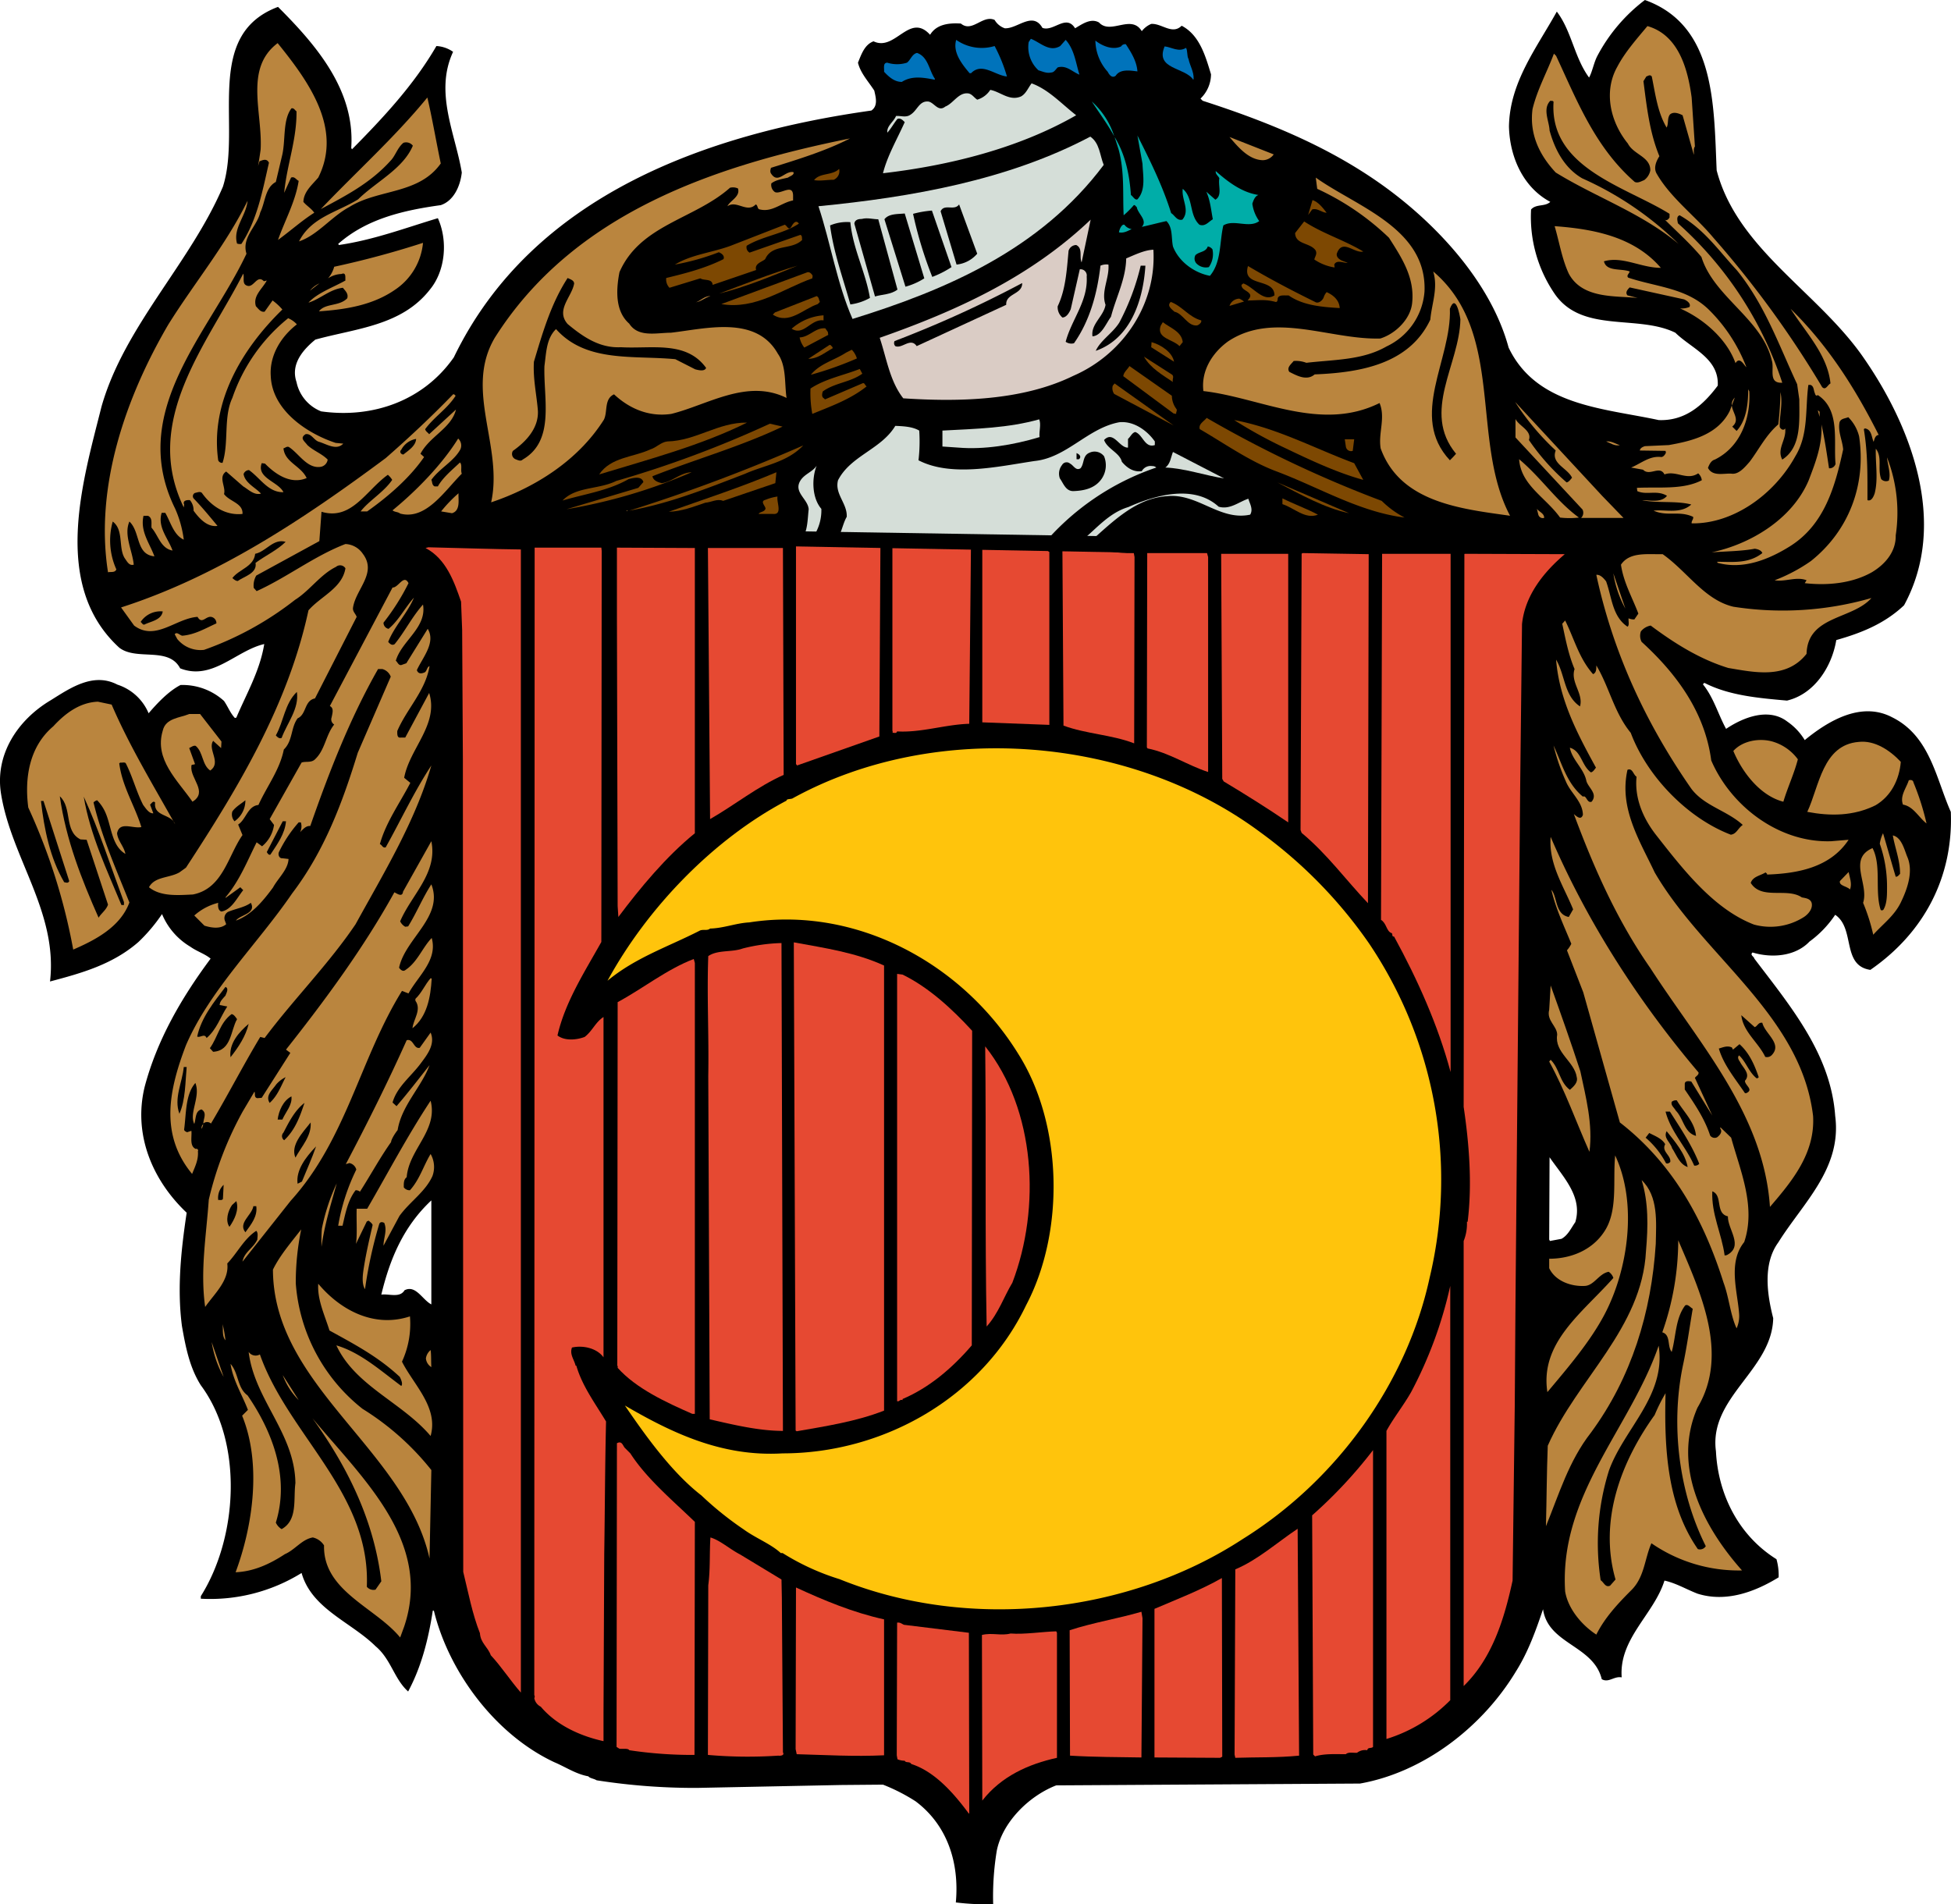 <svg xmlns="http://www.w3.org/2000/svg" viewBox="0 0 538.25 525.4"><defs><style>.cls-1{fill:#ba853e;}.cls-2{fill:#0073bb;}.cls-3{fill:#d5ded8;}.cls-4{fill:#00ada8;}.cls-5{fill:#7d4802;}.cls-6{fill:#daccc5;}.cls-7{fill:#e64932;}.cls-8{fill:#ffc40c;}</style></defs><title>WEBERCREST</title><g id="Layer_1" data-name="Layer 1"><path d="M485.7,63.3c5.6,21.4,27.2,33.1,39.9,50.8,13.6,19.2,24.2,46.4,11.8,69.2-5.5,5.2-12,7.7-18.7,9.6-1.2,7.3-6,14.9-13.6,16.7-7.9-.7-16-1.4-22.8-4.9l-.4.4c3,3.7,4.2,8.3,6.4,12.3,4.6-3.1,11.7-6,16.9-2a16.64,16.64,0,0,1,4.8,5.1c6.7-5.5,15.7-10.7,24.1-6.3,10.5,5.2,12.1,16.9,16.2,26.1.7,17.9-7.3,33.3-22.2,43.6-8-1.2-4.1-11.4-9.7-15.2a29.22,29.22,0,0,1-7.1,7.4c-3.9,4.1-10.4,4.6-15.7,3-.8.7.4,1.1.5,1.7,10.1,13.3,21.1,26.4,22.3,43.4,1.9,14.5-8.9,24-15.7,34.9-4.3,5.9-3.1,14.3-1.4,20.9-.3,14.3-17.8,21.8-15.8,36.7.6,12,6.3,23.3,16.7,29.8a16.34,16.34,0,0,1,.6,5c-6.5,4-14.5,7-22.4,4.5-3.1-1.2-5.9-2.9-9.1-3.6-2.9,9.3-12.6,16-11.8,26.7-2.1-.4-3.6,1.6-5.5.5-2.3-9.4-14.8-9.6-16.2-19.3-2,5.9-4.1,11.8-7.5,17.2-9.3,15.4-25.5,27.8-43,30.9l-83.8.5c-7.5,2.9-14.8,10.1-16.4,18a77.66,77.66,0,0,0-1,14.8,70.39,70.39,0,0,1-10.3-.5c1-10.9-2.3-21.3-11.1-27.9a50.94,50.94,0,0,0-9-4.6l-11.6.1-39.7.8a174.92,174.92,0,0,1-27.7-2.1c-.8-.5-1.8-.5-2.3-1.1-3.4-.6-6.3-2.6-9.4-3.9-16.4-7.7-29.1-25-33.2-41.8h-.3c-1.2,7.8-3.1,15.4-6.8,22.3-3.9-3.5-4.7-8.9-9-12.5-6.8-6.7-17.6-10.3-20.4-20.2a47.8,47.8,0,0,1-27.8,7.1v-.7c10.2-16.2,11.8-42.3,0-58.2-3.1-4.9-4.2-10.6-5.2-16.3-1.4-10.6-.2-21.3,1.3-31.3C54.2,342,48.8,329.4,52,316.2c3.4-12.9,10.1-24.5,18.2-35.4-1.5-1.3-3.8-2-5.6-3.3a18.88,18.88,0,0,1-7.8-9,46.59,46.59,0,0,1-6.5,7.7c-7.1,6.2-15.7,8.6-24.4,10.9,2.2-19.1-10.6-33.9-13.5-51.7-1.8-10.9,4.6-20.5,13.7-25.9,5.3-3.3,11.7-7.8,18.4-4.3a14,14,0,0,1,8.6,7.9c2.4-2.8,5.5-6.1,8.8-7.8a17,17,0,0,1,12,4.4c1.1,1.6,1.7,3.3,3,4.7l.4-.1c2.8-6.6,6.5-12.9,7.7-20.3-7.8,1.8-14.3,10.2-23.2,6.7-3.2-6.1-12-2-16.8-5.7-18.9-17.3-10-46.1-4.9-66.5,6.3-22.2,24.5-39.6,33.5-60.7C78.9,51.2,68,26,88.8,18.2c10.5,10.5,21.3,23,20.2,38.9l.2.4c8.7-8.8,17.1-17.8,23.3-28.5a8.81,8.81,0,0,1,4.6,1.6c-5.2,11.2.6,22.5,2.4,33.3-.4,3.7-2.2,7.8-5.8,9-10.1,1.4-20.4,3.7-28.3,10.7l.2.3c9.6-1.4,18.3-4.7,27.3-7.4,2.8,6.2,2.1,14.5-2.2,19.7-7.8,10-20.4,10.7-31.6,13.8-3.3,2.7-6.9,6.7-5.2,11.7a11.14,11.14,0,0,0,6.8,8.1c14.2,2,28.2-2.9,36.6-14.9,21.8-45.1,70.5-61.8,115.2-68.1,1.9-1.3,1.2-3.7.8-5.5-1.6-2.5-3.8-4.8-4.5-7.7.9-2.2,1.8-5,4.3-5.9,6,2.9,9.9-8.1,15.6-1.8,1.8-3,5.4-3.3,8.5-3.1,3.1,2.6,6-2.5,9.3-1a5.18,5.18,0,0,0,2.8,2.3c3.5.2,7.7-4.8,10.4-.1,3.1,1.1,6.5-3.9,9,.1,1.9-1.1,4.3-2.9,6.6-1.6,3.2,3.5,8.9-2.4,11.8,2.4a6.5,6.5,0,0,1,2.6-2c2.9-.2,5.8,3.1,8.4.5,5,2.6,6.6,8.5,8.1,13.4a9.39,9.39,0,0,1-2.9,6.7l.6.6c17.3,5.6,34.1,12.3,49.2,23s30.3,27,35.2,45.1c7.7,16.1,26.1,16.7,41.4,20,7.2.3,12.2-4,16.3-9.5.4-7.5-7.2-10.2-11.7-14.6-10.4-5.1-25.6.2-33.2-10.6a37.52,37.52,0,0,1-6.6-23.4c1.4-1.6,3.8-.7,5.3-2.1-7.5-4-11.2-12.4-11.4-20.8.2-12.2,7.6-21.6,13.2-31.7,4.1,5.4,4.8,12.6,8.9,18.2.9-1.6,1.3-4.1,2.3-6a46.7,46.7,0,0,1,13.1-15.4C485.4,23.3,484.9,45.2,485.7,63.3ZM439.6,335.6l-.1,22.7.2.4,3.2-.6c1.8-1,2.6-2.9,3.8-4.6C448.8,346.5,443.4,341.1,439.6,335.6ZM117.3,373.5c2.1-.3,5.1,1,6.4-1.2,3.1-1.6,4.9,2.6,7.4,3.9V347.5C123.3,354.8,119.6,363.9,117.3,373.5Z" transform="translate(-12.1 -16.3)"/><path class="cls-1" d="M478.8,43.2l.9,13.5c-.5.8-.2,1.4-.3,2.3l-3.1-10.9c-1-.5-2.5-1.1-3.5-.2-.8,1.1-.3,2.4-.9,3.6-2.5-4.2-3.1-9.2-4.1-14.1-.5-.6-.9-.2-1.5,0l-.8,1.3c.9,7,1.7,14.2,4.4,20.7-.9,1.4-1.7,3.3-.7,4.9,3.8,6.6,10.7,11.7,15.6,17.6a277,277,0,0,1,30,41.2c1,1,1.5-.6,2.3-1-.8-7.9-6.8-14-11-20.6,10.6,10.4,18,22.3,24.3,34.8-1.1.1-1.2,1.5-1.4,1.9-.6-1.3-.5-3.4-2.4-3.7l-.3.2c1.1,6.7,1,12.4,1,19.6,1.1.4,1.7-1,2-1.9,1-4,.2-7.9.3-12.3,1.9,2.4.4,5.5,1.5,8.4a1.83,1.83,0,0,0,2.1.4c.6-2-.3-4.1-.5-6.4a42,42,0,0,1,2.4,21.5c.1,4.5-2.9,8-6.6,10.2-5.5,3.1-12.3,3.7-18.5,3l.5-.8c-2.8-1.1-5.9.5-8.8,0a45.79,45.79,0,0,0,10-5.3c10.4-8.3,15.3-20.9,13.3-34.4a11.28,11.28,0,0,0-3-5.3c-.8.4-2,.3-2.4,1.4-.5,2.6.8,5,1,7.5-2.2,10.1-5.1,20.8-14.8,26.8-5.8,3.6-12.8,6.4-19.8,4.5l-.2-.3c4.3,0,8.7.6,12.5-2.4-.3-.8-1.3-1.1-2.1-1.2-3.7.7-7.9.7-11.9,1,10.5-2.2,22.2-9,26.8-19.9,1.9-5,3.8-9.8,3.5-15.4.9,4,1.5,8.1,2.1,12.1a1.71,1.71,0,0,0,1.8-1.2c-.6-6.2,1.4-14.9-4.9-19-.5.4-.7-.1-.8-.5-.4-.8-.2-1.9-1.2-2.3H511c-.9,6.7.1,13.6-3.6,19.7-5.9,10.7-17.3,18.7-28.6,18.5-.1-.7.6-1.2.4-1.8-3.9-1.8-7,0-10.9-1.7,3.2-.4,7.4,1,10.4-1.7-4.1-1.1-9.3-.3-13.6-1.2,2.2,0,5.3.8,6.9-1.2-2.8-1.7-5.6-.1-8.2-1.3l-.1-.9c6.1-.3,12.7.6,17.9-2.1a3,3,0,0,0-1-1.9c-3.1,2.1-6.1-.9-9.3.3-1.3-2.6-4.1.6-5.9-1.3l-3.3-.6c2.7-1.1,5.1-3.3,8.3-2.9.6,0,1.1-.7,1.3-1.2l-.1-.5-7.1-.1c.1-.7.8-1,1.4-1.2l6.6-.3c6.2-1.1,13.5-2.8,16.8-9.4l1.4-3.7c-2.7,2.8,2.3,5.5-.7,8l1.2,1.2c2.7-2.9,3.2-7.5,3.2-11.5l.3.6c.4,7.4-2.4,15.3-9.5,18.8-1.1.3-1.6,1.5-1.9,2.3,1.3,2.5,4.5,1.4,6.6,1.6,1.9.2,3.5-1.7,4.9-3.3,2.5-3.3,4.5-7.4,7.9-10.3a84.89,84.89,0,0,0,.6-8.9c.7,3.3-.3,6.4-.2,9.6.2.5,1,1.2,1.5.4.4,3.2-2.4,5.6-.8,8.6,5.3-3.4,4.7-10.5,4.7-16.6l-.6-4.2c-5-10.7-8.9-21.9-16.6-31.4-5.1-5.5-9-11.3-15.8-15.2-1,.3-.6,1.5-.5,2.2a101.11,101.11,0,0,1,28.8,44c-4,.2-2.1-3.8-2.9-6.2-2.7-11.4-16-17.5-19.4-28.5-3.3-3.9-6.5-6.7-10.1-10.3.5.4,1-.1,1.3-.6v-1c-12-7.5-33.2-12.6-32-30.9-.2-.4-.6-.2-.9-.3-2.2,2.3-.3,5.6-.2,8.2,1.4,5.1,4,10.3,9,13.2a90.33,90.33,0,0,1,26.6,18.1c-10.3-8.6-22.7-12.8-33.9-19.7-4.5-4.8-7.3-10.6-6.4-17.5,1.3-5.4,4-10.2,5.9-15.3l.6.6c5.7,12.2,10.7,25.2,21.7,34.8.9.4,1.8-.2,2.6-.5a4.37,4.37,0,0,0,1.7-2.7c0-3.8-4.6-4.3-6.2-7.4-4.8-5.9-6.8-14.3-2.9-21.2,2.1-4,5.3-7.6,8.3-11.2C475.4,26,477.8,35.8,478.8,43.2Z" transform="translate(-12.1 -16.3)"/><path class="cls-2" d="M304.6,29l1.5-1.7c2.4,2.6,2.8,6.4,3.8,9.6-2-.8-3.6-2.7-6-2-.6.6-1,1.4-1.8,1.4-1.3.3-2.4-.3-3.5-.6a8.68,8.68,0,0,1-2.7-7.8l.6-.9C299.1,28,301.6,30.8,304.6,29Z" transform="translate(-12.1 -16.3)"/><path class="cls-2" d="M286.5,29a43.48,43.48,0,0,1,3.4,8.4c-3.3-.3-6.9-4-9.9-.9h-.4c-2.2-2.6-4.7-5.8-3.7-9.2A12.3,12.3,0,0,0,286.5,29Z" transform="translate(-12.1 -16.3)"/><path class="cls-2" d="M321.4,29.1a1.29,1.29,0,0,1,1.3-.6c1.5,2.3,3,4.7,3.2,7.5-1.8-.2-4.7-.8-6,1.2-1,.8-1.8-.3-2.2-1.1a13.11,13.11,0,0,1-3.4-8.6C316.2,29,319.1,30.2,321.4,29.1Z" transform="translate(-12.1 -16.3)"/><path class="cls-1" d="M88.7,28.2c8.5,10.5,18,23.6,11.2,37.1-1.8,2.1-4,3.9-4.1,6.7.9,1.1,2.2,1.8,3,3-3.2,2-6.7,5.1-10,7.5,1.8-5.2,4.8-10.5,5.7-16.3-.7-.3-1.1-1.3-2.1-.9l-1.9,4.2c.7-7.6,3.5-14.6,3.4-22.5-.4-.2-.7-1-1.4-.8-2.4,3.2-1.6,8.5-2.5,12.7l-1.8,7.6c-3,1.6-2.9,5.6-4.3,8.4-.9,3.9-5.2,6.9-3.8,11.4-10.3,21.9-32.9,43.5-19.7,70.3a30.41,30.41,0,0,1,2.4,8.6c-2.8-1.3-3.6-4.8-5.1-7.4h-1c-1.2,4,1.8,7,3,10.4-3.3-.6-3.9-4.2-5.8-6.3-.1-1.2.3-2.5-.8-3.2-.4-.2-.9,0-1.4-.1-1,4.3,1.7,7.6,3,11.2-5.2-.5-3.8-6.7-6.9-9.6-1.6,3.7.8,7.9,1.2,11.9-1.3.4-1.9-1-2.5-1.8-1.8-2.9-.2-7.8-3.3-10.1a19.38,19.38,0,0,0,1,13.2c-.4,1-1.6.6-2.3.8-3.7-23.5,4.8-48.1,16.6-68.3,7.1-11.4,16-22.1,21.9-34.2-.4,4.2-4.1,7.6-2.9,11.8a2.46,2.46,0,0,0,1.2.1c4.4-6.7,5.8-14.6,7.6-22.4-.6-1.3-1.8-.7-2.6-.4l-.4,1.3c.2-1.2.5-3,.7-4.5C84.6,47.4,79.4,35.2,88.7,28.2Z" transform="translate(-12.1 -16.3)"/><path class="cls-2" d="M339.3,29.5c.5.8.2,2.2.7,3.1.4,1.9,1.5,3.5,1.4,5.5l-.1.2c-2.3-3.5-10.6-2.8-7.9-9.2C335.3,29.3,337.3,30.8,339.3,29.5Z" transform="translate(-12.1 -16.3)"/><path class="cls-2" d="M270,38v.3c-3.1-.6-6.3-1.2-9.1.6-2,0-3.5-1.3-4.9-2.8.1-.9-.4-2.5.9-2.5a9,9,0,0,0,5.4,0c1-.7,1.4-2.4,2.8-2.7C268.2,32,268.4,35.7,270,38Z" transform="translate(-12.1 -16.3)"/><path class="cls-3" d="M309,48.1c-16,9.2-35.2,13.9-53.3,16,1.2-4.8,3.9-9.4,6-14.1-.5-.5-1.1-1.2-2-.9-1,1.2-1.7,2.6-2.8,3.8-.2-1.9,1.7-2.9,2.4-4.6,1.3-.1,2.7.5,3.9-.3,1.9-1.1,2.4-3.7,4.7-3.7,1.8-.1,2.9,3.1,5,1.4,2.3-.9,3.7-4.1,6.5-3.6,1,.3,1.4,1.1,2.3,1.7a6.45,6.45,0,0,0,3.6-2.7c2.8.5,5.3,3.2,8.5,1.8,1.4-.8,1.9-2.3,2.9-3.6C301.4,41,304.9,44.9,309,48.1Z" transform="translate(-12.1 -16.3)"/><path class="cls-1" d="M133.7,61.4c-6.1,8.6-17.2,7-25.2,12-4.9,2.6-8.8,7.8-13.9,9.5,3.4-6.7,10.5-8,16.3-11.6,5-4.9,12.4-8.4,15.1-14.8a2.33,2.33,0,0,0-2.6-.8c-1.7,1.4-2.2,3.6-3.6,5-5.6,6.2-12.5,9.7-19.2,13.3C110.4,63.7,121,54.2,130,43.2,131.4,49.2,132.4,55.2,133.7,61.4Z" transform="translate(-12.1 -16.3)"/><path class="cls-4" d="M319.5,53.9c-1.8-3.3-4.1-6.4-6.2-9.6A21.57,21.57,0,0,1,319.5,53.9Z" transform="translate(-12.1 -16.3)"/><path class="cls-4" d="M335.2,75.1c1,.6,1.6,2.2,3.1,1.8,2.2-2.6-.3-5.5.1-8.5,3,2.5,1.7,7.2,4.6,9.9,1.6.6,2.5-.8,3.7-1.5-.5-2.6-.7-5.2-1.8-7.6l2.5,2.2c2-1.2.7-3.9,1.1-5.9-.3-.7-1.1-1.1-1-2,3.4,3,7.2,5.9,11.8,6.6-1,.3-1.4,1.5-1.7,2.4a10.57,10.57,0,0,0,1.9,4.8c-2.8,2.1-7-.6-9.9,1.2-1.1,4.7-.5,10.1-3.7,13.9-4.3-.8-8.6-3.9-10.2-8.1-.5-2.4,0-5.2-1.8-7-2.3.5-4.5,1.1-6.8,1.6,1.7-1.8-1.1-3.6-1.4-5.5-.3-.1-.4-.6-.8-.5a24.74,24.74,0,0,1-2.8,2.8c-.3-5.8.3-11.9-1.4-18.2l-1.1-3.4c2.9,4.7,4.1,10.2,4.5,16,.6.4,1.1,1.5,1.8,1.2,2.4-2.6,1.5-6.7,1.4-9.8l-1.4-7.8C329.4,60.6,332.9,67.7,335.2,75.1Z" transform="translate(-12.1 -16.3)"/><path class="cls-3" d="M316.6,61.8c-17.5,23.4-43.5,34.5-69.3,42.5-4.3-9.8-6-20.8-9.4-31.1,25.7-2.5,52.3-7.2,75-19.2C315.5,55.8,315.5,59.1,316.6,61.8Z" transform="translate(-12.1 -16.3)"/><path class="cls-1" d="M363.5,58.9a3.78,3.78,0,0,1-3,1.6c-3.9-.1-6.8-3.6-9.2-6.4Z" transform="translate(-12.1 -16.3)"/><path class="cls-1" d="M246.6,54.5c-6.6,3.4-14.4,5.8-21.8,8.1-.2.7-.3,1.2.1,1.7,1.9,2.8,3.8-1,6.1-.5.3.8-1,1.1-1.5,1.5-1.6.4-3.3.6-4.6,1.6a2.39,2.39,0,0,0,1,2.4c1.6.7,4.9-2.4,5,.9v1.4c-3.2.6-5.7,3.3-9.1,2.5-.9-.1-.5-1.1-1.2-1.4-2.4,2.5-5.3-1.3-7.8.5.6-1.5,3.6-2.6,2.9-4.9a3.3,3.3,0,0,0-2.2-.2c-9.8,8.7-24.8,10.2-30.5,23.3-.9,4.7-1.3,10.7,2.7,14.2,2.5,3.9,7.6,2.5,11.5,2.5,9.6-1.1,23.5-4.9,29.5,5.8,2.4,3.4,1.8,8.2,2.4,12.2-10.9-5.4-21.7,1.9-31.8,4.4-6.1.9-11.5-1.4-15.8-5.4-2.8,1.3-1.7,4.8-2.8,7-7.2,11.4-19.2,18.8-31.1,22.8,3.4-15.5-7.5-31,1-45.4C170.4,75,209.4,62,246.6,54.5Z" transform="translate(-12.1 -16.3)"/><path class="cls-5" d="M243.6,62.9a2.58,2.58,0,0,1-1.5,3c-1.9,0-3.7.4-5.4.1C238.3,63.9,241.7,64.8,243.6,62.9Z" transform="translate(-12.1 -16.3)"/><path class="cls-1" d="M405.1,96.7a18.27,18.27,0,0,1-10.5,15.2c-6.6,3.8-14.4,3.6-22.1,4.5a8.05,8.05,0,0,0-3.5-.5c-.7.9-2,1.8-1.2,3,2,1,4.8,2.6,7,.7,12.5-.5,26.1-2.8,31.9-15.1.4-4.5,2.2-8.7.8-13.3,19.9,16.9,10.2,46.6,21.2,67.4-13.4-1.9-30.3-3.6-35.7-18.6-.7-4.2,1.4-8.4-.3-12.5-16.3,8.1-32.9-1.5-48.6-3.3-.7-5.6,2.5-10.6,6.8-13.7,12.6-8.4,28.1-.4,42-.8,4.2-1.3,8.4-5.4,8.8-9.9.7-7-2.9-12.4-6.4-17.9a71.78,71.78,0,0,0-19.8-13.5l-.4-3.1C386.3,73.3,405.8,79.3,405.1,96.7Z" transform="translate(-12.1 -16.3)"/><path class="cls-5" d="M378.1,75c-1.3,0-2.6-1.4-4-.9L373,75.6l1.2-4.1C375.8,72,377.1,73.7,378.1,75Z" transform="translate(-12.1 -16.3)"/><path d="M281.7,86.3a8.67,8.67,0,0,1-5.7,3l-4.4-14.7c1-2.2,3.8,0,5.1-1.9Z" transform="translate(-12.1 -16.3)"/><path d="M274.6,90a26.46,26.46,0,0,1-5.3,2.7A109.8,109.8,0,0,1,264,75.3a28.26,28.26,0,0,1,5.2-.9Z" transform="translate(-12.1 -16.3)"/><path d="M267.1,93.1a18.73,18.73,0,0,1-5.2,2.3l-5.8-18.6c1.2-1.6,3.7-1.4,5.6-1.6Z" transform="translate(-12.1 -16.3)"/><path d="M259.7,96.2c-1.8,1.4-4.2,1.3-6.2,1.9L247.8,78c.1-1.1,1.2-1.3,2.1-1.3,1.5-.4,3.1.1,4.5.1Z" transform="translate(-12.1 -16.3)"/><path class="cls-6" d="M310.5,88.7c-.7-1.6.4-3.9-1.5-4.8a2.25,2.25,0,0,0-2.1,1.6c-.5,5.4-.8,10.7-3,15.3a3.7,3.7,0,0,0,1.3,3.1c1.1,0,1.9-1.3,2.3-2.3l2.5-11a1.72,1.72,0,0,1,1.9,2c.4,6.8-4.2,11.9-5.8,18a2.7,2.7,0,0,0,2.3.4c4.3-6.1,6.4-13.6,7.3-21.4a4.09,4.09,0,0,1,2.2-.3c.3,3.8-2.1,7.4-.8,11.1-.5,3.2-4.1,5.3-3.6,8.7,2.5-.2,3.7-3.5,5.1-5.4,1.4-5.4,4.1-10.4,4.2-16.1,2.4-1,5-2.3,7.5-2.4.9,15-8.3,28.8-22.1,34.8-14.1,6.9-31.7,7.2-46.9,6.2-3.7-4.7-4.6-11-6.5-16.7,20.8-7.3,41.3-16.5,58.2-32.6Z" transform="translate(-12.1 -16.3)"/><path class="cls-5" d="M388.2,85.7c-2.5.6-5.8-3.7-7.3.6-.2,1.1,1,1.8,1.9,2.1l1.1.4c-.9.2-3-1-3.7.5l.1.8a13.72,13.72,0,0,1-5.6-2.2c.2-.9.9-1.6.3-2.6-1.6-2.1-5.5-1.5-5.6-4.7l2.5-3.2C377.1,80.8,382.9,82.5,388.2,85.7Z" transform="translate(-12.1 -16.3)"/><path class="cls-5" d="M232.5,78c-4.4,2.9-9.9,3.4-14.4,6.1a1.67,1.67,0,0,0,.8,1.9l14-4.9c.6.2.4,1,.5,1.4-2.9,2.9-8.3,1-10.2,5.3-.9.8-3,1.2-2.5,3l-12,4.1c-.1-1.8-2.3-1.1-3.4-1.8l-8.5,2.6a3.32,3.32,0,0,1-.9-2.7c5.4-1.3,10.8-2.7,15.8-5.2.4-.9-.5-1.6-1.3-1.9a66.17,66.17,0,0,1-12.1,3.4c4.6-2.8,10.3-3.3,15.4-5.2l14.9-5.8c.7.3,1,1.7,1.8.6C230.7,78.3,231.6,76.7,232.5,78Z" transform="translate(-12.1 -16.3)"/><path d="M246.7,77.6c.7,7.4,4.2,13.7,5.4,20.9a15,15,0,0,1-5.4,1.8c-2-7.2-4.6-14.2-5.6-21.8A11.82,11.82,0,0,1,246.7,77.6Z" transform="translate(-12.1 -16.3)"/><path class="cls-4" d="M324.3,79.5c-1,.5-2.2,1.2-3.5.9.1-.7.7-2.3,1.5-2.1A3,3,0,0,0,324.3,79.5Z" transform="translate(-12.1 -16.3)"/><path class="cls-1" d="M470.3,90.2c-5.5,0-10.6-3.3-15.7-1.8.7,2.9,4.7,1.9,7.1,2.8-.1.6-1,1.1-.4,1.7,7.7,2.6,16.2,2.8,22.4,9a44.82,44.82,0,0,1,10.2,15.7c-.6-.4-1.8-3.1-3-1.1-2.4-6.7-8.9-12.3-15.3-15.1a5.89,5.89,0,0,0,2.6-.4c.5-1-.8-1.8-1.5-2.1l-15-3.3c-.6.6-1.3,1.4-.6,2.2l2.8.7c-6.5-.6-15.3.2-19-6.7-1.9-4.1-2.6-8.7-3.9-13.1C452,79.5,463,81.7,470.3,90.2Z" transform="translate(-12.1 -16.3)"/><path class="cls-1" d="M128.8,83.3a17.53,17.53,0,0,1-7.8,13c-6.1,4.2-13.5,5.4-20.9,5.9,1.7-2.3,5.6-1.3,7.8-3.6.4-1.3-.6-2.1-1.2-2.9-3.6.4-6.2,3.1-9.5,4.1,2.5-2.7,6.8-4.2,10.2-6.1-.1-.7.3-2.4-1.1-1.8a7.06,7.06,0,0,0-3.7,1.2,8.18,8.18,0,0,0,1.7-3.2A252.38,252.38,0,0,0,128.8,83.3Z" transform="translate(-12.1 -16.3)"/><path d="M346.6,85.1a6.23,6.23,0,0,1-1,4.9,3.62,3.62,0,0,1-3.5-1.1,2,2,0,0,1-.2-2.2c1-1,2.9-.8,3.4-2.4A2,2,0,0,1,346.6,85.1Z" transform="translate(-12.1 -16.3)"/><path class="cls-5" d="M232.1,89.6c-7.1,2.9-14.3,5.9-21.6,7.7C217.2,94.8,224.7,91.8,232.1,89.6Z" transform="translate(-12.1 -16.3)"/><path d="M328.1,89.6c-.6,9.4-4,20.1-13.7,23.5,1.3-2.9,4.7-4.9,6.5-7.8a65.93,65.93,0,0,0,5.9-15.7Z" transform="translate(-12.1 -16.3)"/><path class="cls-5" d="M374.9,99.6c.9.6,2.1-.4,2.4-1.3a3.93,3.93,0,0,1,.8-1.4c1.8.8,3.5,2.2,3.6,4.4-4.9-.3-10.1-.7-14.1-3.5-1.1.1-2.6-.3-3,.8,0,.5-.1,1.1-.6,1-3-.8-4.9-.4-7.7-.4.4-.5,1.1-1.2.5-1.9-.7-.9-2.2-1.1-2.2-2.4l.5-.4c2.9,1,5.5,5.3,8.6,3.3,0-5-9.1-2.1-7.3-8.1C362.5,93.3,368.6,96.5,374.9,99.6Z" transform="translate(-12.1 -16.3)"/><path class="cls-5" d="M236.3,92.4l-.1.7c-8.2,2.9-15.6,8.7-25.1,7.1l23.8-8.8C235.5,91.3,236.1,91.9,236.3,92.4Z" transform="translate(-12.1 -16.3)"/><path class="cls-1" d="M80.2,95.1c1.9.8,2.8-3.2,4.7-1.2l.8-.2c-1.2,2.3-3.9,4.2-3,7.1.7.7,1.3,1.7,2.4,1.5l2.2-3.1a16,16,0,0,1,2.7,2.5c-11.5,11.2-19.9,25.9-17.7,41.6a1.13,1.13,0,0,0,1.2.7c1.8-5.6.2-12.6,2.7-17.9a48.35,48.35,0,0,1,15.4-22,6.61,6.61,0,0,1,2.4,1.7c-4.4,3.4-7.6,8.6-7.2,14.3.4,9.4,10,15.8,17.9,18.4l2.1.2c-1.9,2-4.6.1-6.7-.5-1.4-.4-2.1-2.4-3.7-2.1-1.7,1.1-.3,1.9.5,3,1.7,1.6,3.9,2.3,5.6,4a2.34,2.34,0,0,1-1.9,2c-3.7.6-6-3.6-8.7-5.4-.6-.4-1.1.2-1.6.3.4,3.9,4.8,4.8,6.4,8.2-4.2,1.8-8.4-.8-11.5-4-.3,0-.6-.1-.9-.1-1.5,4.1,4.6,5.1,6,8-4.2.1-6.3-3.8-9.5-6.1a1.63,1.63,0,0,0-1.5,1.1c.4,2.5,3.4,3.8,4.8,5.4-1.9.5-3.4-1.1-4.9-2l-4.7-4.1c-2.3,1.5,0,4.3-.6,6.2,1.5,2.1,5.3,2.5,5.1,5.5-4.6.5-8.6-2.1-11.2-5.8-.5-.5-1.3-.1-1.9,0a1,1,0,0,0-.4,1.5c2.4,2.5,4.7,5.3,6.6,7.6-2.8.4-5-2-6.6-4.2a4.27,4.27,0,0,0-1-2.9c-.8-.1-2.1.1-1.6,1.2l-.1.8c-11.6-23.9,6.4-44.9,16.4-64.5C79.6,92.9,78.8,94.6,80.2,95.1Z" transform="translate(-12.1 -16.3)"/><path d="M170.5,94.5c-.6,3.7-5.2,7.3-1.8,11.2,4.2,3.5,8.8,6.7,14.7,6.4,8.4.5,18-1.9,23.5,5.7-.4,1.1-2.2.6-3,.4l-5.5-2.8c-11.7-1.1-24.6,1-32.9-8.3-2.7,2.6-2.7,6.6-3.2,10.2-.3,9,3,20.6-6,25.8-.6.6-1.4.1-2-.1a1.6,1.6,0,0,1-.7-2.3c3.7-2.6,7.1-6.3,6.9-11-.3-4.2-1.4-8.9-1.1-13.6,2.4-8,4.7-16,9.3-23.1C169.5,93.4,170.4,93.6,170.5,94.5Z" transform="translate(-12.1 -16.3)"/><path d="M289.7,100.4,265,111.8c-1.7-2.5-4,.8-5.9,0a1.21,1.21,0,0,1-.2-1.4,309.09,309.09,0,0,0,35.2-16C294.2,97.6,289.5,97.2,289.7,100.4Z" transform="translate(-12.1 -16.3)"/><path class="cls-1" d="M97.6,96.5a7.27,7.27,0,0,1,2.6-2Z" transform="translate(-12.1 -16.3)"/><path class="cls-1" d="M208.1,98c-1.5.4-2.6,1.5-4,1.7C205.2,99.4,206.5,97.9,208.1,98Z" transform="translate(-12.1 -16.3)"/><path class="cls-5" d="M238.3,99.6l-.6.6c-4,1.3-7.9,5.8-12.4,2.9l.6-.6L237.4,98C238.1,98.3,238,99.1,238.3,99.6Z" transform="translate(-12.1 -16.3)"/><path class="cls-5" d="M355.3,99.5l-4,1.2a2.92,2.92,0,0,1,2.7-2A5.65,5.65,0,0,1,355.3,99.5Z" transform="translate(-12.1 -16.3)"/><path class="cls-1" d="M466.2,98.9l1.1.2Z" transform="translate(-12.1 -16.3)"/><path class="cls-5" d="M343.5,104.7c.2.6-.7,1.3-1.2,1.4-2.6.2-3.8-3.3-6.2-3.8-.7-.7-2.2-1.6-1-2.7C338.3,100.8,340.1,103.8,343.5,104.7Z" transform="translate(-12.1 -16.3)"/><path d="M415,104.4c-.2,12.4-10.8,25.5-1.2,37.1-.4.5-1.1,1.2-1.7,1.8-11.4-12.2.5-27.7,0-41.8C413.7,97.2,414.8,103.1,415,104.4Z" transform="translate(-12.1 -16.3)"/><path class="cls-5" d="M239.3,104.7c-3.5-.5-5.4,4.4-8.8,2.3a14.86,14.86,0,0,1,8.8-3.7Z" transform="translate(-12.1 -16.3)"/><path class="cls-5" d="M338.4,110.7l-.9,1.1c-1.8-1.9-6.4-2.1-5.2-5.6l.6-1C335,106.8,338.1,107.8,338.4,110.7Z" transform="translate(-12.1 -16.3)"/><path class="cls-5" d="M240.5,107.9l.1.8-6.6,3.5a6.58,6.58,0,0,1-1.3-2.8c2.7-.1,4.4-2.8,7.1-2.5Z" transform="translate(-12.1 -16.3)"/><path class="cls-5" d="M336,116.1l-6.3-4,.1-1.4C332.3,111.4,335.5,113.4,336,116.1Z" transform="translate(-12.1 -16.3)"/><path class="cls-5" d="M241.8,112.1v.3c-2.2,1.2-4.1,2.9-6.7,2.9l5.8-3.8C241.3,111.3,241.5,111.9,241.8,112.1Z" transform="translate(-12.1 -16.3)"/><path class="cls-5" d="M248.5,115.2a95,95,0,0,1-12.7,4.5c2.5-3.1,6.5-4,9.7-6.1l1.6-.8A5.85,5.85,0,0,1,248.5,115.2Z" transform="translate(-12.1 -16.3)"/><path class="cls-5" d="M335.5,119.7c.6.6-.1,1.3.2,2-2.8-1.9-6.2-3.8-8-7Z" transform="translate(-12.1 -16.3)"/><path class="cls-5" d="M335.4,125.5a6.16,6.16,0,0,0,1.3,3.7c.2.5-.2.8-.1,1.3l-.7-.1L322,120.1c.1-1.1,1.1-1.8,1.7-2.8Z" transform="translate(-12.1 -16.3)"/><path class="cls-5" d="M250,119.4c-3.3,2.4-7.6,2.5-10.9,4.9-.2.6-.4,1.5.3,1.9l.3.3,10.5-4.5c.5,0,.5.6,1,.9-4.5,3.6-9.9,5.5-15,7.6a32.09,32.09,0,0,1-.5-7c4.1-2.7,9-3.6,13.6-5.4Z" transform="translate(-12.1 -16.3)"/><path class="cls-5" d="M319.5,125a2.65,2.65,0,0,1-.4-2.3l.5-.6,16.3,11.6Z" transform="translate(-12.1 -16.3)"/><path class="cls-1" d="M137.8,125.5c-2.4,3.7-5.8,5.7-8.4,9.2.1.6.7.9,1.1,1.4l7.4-6.8c-1.3,5.2-7.2,7.3-9.8,12.2l1,.9c-4,5.8-9.9,10.9-15.7,15h-1.8c2.2-2.9,6.4-5.3,8.7-8.7a5.54,5.54,0,0,0-1.2-1.4c-6,4.3-10,12.7-18.3,10.2l-.6,8.1-17.4,9.5a5.52,5.52,0,0,0-.7,3.4l.8.9c8.4-3.8,15.9-9.7,24.5-13a6.11,6.11,0,0,1,4.8,2.7c4,5.3-1.9,9.7-2.7,14.8-.2,1.1.7,1.7,1,2.6L99,209c-3,.6-2.3,4.4-4.8,5.5-1.9,2.6-1.3,6.2-3.8,8.6-1.1,5.6-4.7,10.2-7,15.3-3,.3-3.4,4-5.6,5.4l1.2,2.9c-4,5.7-5.4,14.8-13.7,16.4-4.2.2-8.9.6-12.1-2,1.6-3,5.6-2.5,8.4-4.1l1.8-1.3c14.6-22.3,28.2-45,33.8-71,3.4-3.9,9.3-6.1,10.2-11.6a1.72,1.72,0,0,0-2.6-.4c-4.3,2.1-7.3,6.6-11.3,9.1a88.25,88.25,0,0,1-25.1,13.8,8.25,8.25,0,0,1-7.4-3l-.7-1.3c.6-.8,1.4.3,2.1.4,3.5-.3,6.3-2,9.4-3.4a1.75,1.75,0,0,0-1.1-1.7c-1.7-.7-2.8,2.2-4.1-.1-6,.4-11.6,6.8-17.5,2.4l-3.6-5c26.4-8.5,50-24.1,73-41.2,6.3-5.5,12.7-11.5,18.6-17.6C137.4,125,137.6,125.3,137.8,125.5Z" transform="translate(-12.1 -16.3)"/><path class="cls-1" d="M460,159.2H448.3a2,2,0,0,0,.4-2.3L430.2,137v-5.1c1,2,4.6,3.2,3.7,5.8a61,61,0,0,0,10.4,11.7c.6-.1,1.1-.8,1.5-1.3-1.3-2.7-5.9-3.9-4.5-7.5a69.32,69.32,0,0,1-11.2-13.4l24,25.9Z" transform="translate(-12.1 -16.3)"/><polygon class="cls-1" points="502 115 501.5 113.2 502 113.6 502 115"/><path class="cls-5" d="M393.3,154.5a26.2,26.2,0,0,0,6.3,4.6c-12.6-1.6-23.7-8.4-35.5-12.8-7.4-2.8-14.1-7.6-21-11.6-.4-1.4,1.1-2.1,1.9-3.1A323,323,0,0,0,393.3,154.5Z" transform="translate(-12.1 -16.3)"/><path class="cls-3" d="M298.8,132c.6,1.4-.1,3.4.1,4.9-7.3,2.2-15.3,3.5-22.4,2.9l-4.4-.3v-4.4C281.5,134.6,290.3,134.4,298.8,132Z" transform="translate(-12.1 -16.3)"/><path class="cls-5" d="M385.7,144.1l2.5,4.6c-7.3-2-14.7-5.5-21.6-8.8a127.08,127.08,0,0,1-14-7.7C364.4,134.4,374.7,140,385.7,144.1Z" transform="translate(-12.1 -16.3)"/><path class="cls-3" d="M231.7,166.5c3.3-2,3.1-6.1,3.5-9.7-.2-2.8-4.1-4.6-2.4-7.7,1.1-2,3.4-2.5,4.6-4.3-1.4,3.5-1.3,8.9,1.3,11.9a13,13,0,0,1-2.3,7.8c.2,1.8,2,2.2,3.4,2.6,4.3-.5,4.2-5.3,5.9-8.2.2-3.7-3.4-6.3-2.4-10.1,3.5-6.8,11.9-8.5,15.8-15,2.3.1,4.7.2,6.6,1.3a45,45,0,0,1-.2,8.2c9.1,4.7,22,1.7,32,.2,8.9-.9,14.7-9.1,23.4-10.7,4-.4,7.7,2.3,9.8,5.3v1c-2.8.9-3.3-2.9-5.4-3.6-.9.2-1.3,1.3-2,1.9v2.4c-2.4.1-4-4.8-6.6-2.1.9,2.5,4.3,3.5,4.9,6,1.5,1.8,3.3,2.9,5.5,2.6a2.76,2.76,0,0,1,2.9-1.4,1.5,1.5,0,0,1,1.1.4A70.64,70.64,0,0,0,299.5,167" transform="translate(-12.1 -16.3)"/><path class="cls-7" d="M280,164a3.74,3.74,0,0,1,3.1.5l16.4,2.5c.4.7,1.4,1.1,2.1,1.6v47.7l-18.5-.7V164.5" transform="translate(-12.1 -16.3)"/><path class="cls-7" d="M255,165.8l.4-1.4a3.36,3.36,0,0,1,2.9.5L280,164l-.5,52c-6.7.2-13.3,2.5-19.9,2.1-.2.7-.9.3-1.3.4.2-.3,0-.4,0-.7V164.9" transform="translate(-12.1 -16.3)"/><polygon class="cls-7" points="242.9 149.5 242.6 203.2 219.9 211.2 219.6 210.8 219.6 150.2 242.9 149.5"/><path class="cls-5" d="M177.4,147.2c3.2-4.8,9.4-4.7,14.1-6.9,1.7-.5,2.9-2,4.7-2.2,8-.2,14-5.3,22-5.2C205.5,139.2,191.2,143,177.4,147.2Z" transform="translate(-12.1 -16.3)"/><path class="cls-5" d="M228,134c-11.5,5.5-24,9-35.9,13.7.2,1.2,1.6,1.7,2.6,1.9,2.9-.4,5.1-2.9,8.2-3a148.69,148.69,0,0,1-34.5,10.2l19.8-5.9,1.4-1.6c-.5-1.8-2.9-1.1-4.1-.8-5.6,3.2-12.1,4.1-18.2,5.9,3.7-3.9,10-3,14.8-5.4a299.47,299.47,0,0,0,42.4-15.8Z" transform="translate(-12.1 -16.3)"/><path class="cls-1" d="M139.1,140.3c-1.8,3.3-5.7,5.2-8,8.4.3.5.1,1.4.9,1.8h.9c1.4-2.5,4-4.6,6.1-6.6.7.7.1,2.1.5,3.1-4.8,4.8-9.9,12.9-17,11-.6-.5-1.6-.4-2.1-.9,6.6-5.4,13.7-12.7,18.1-19.8A2.59,2.59,0,0,1,139.1,140.3Z" transform="translate(-12.1 -16.3)"/><path d="M126.9,137.4c-.1,1.9-2,3.1-3.5,4.3-.7,0-1.2-.8-.6-1.3A5.74,5.74,0,0,1,126.9,137.4Z" transform="translate(-12.1 -16.3)"/><path class="cls-5" d="M385.7,137.5l-.4,3.2a1.45,1.45,0,0,1-1.9-1.2l-.3-2Z" transform="translate(-12.1 -16.3)"/><path class="cls-1" d="M459,139.1c-1.3.4-2.7-.6-3.8-1C456.7,137.9,458,138.9,459,139.1Z" transform="translate(-12.1 -16.3)"/><path class="cls-5" d="M233.7,139.2c-4.5,4.7-10.6,5.4-16,7.8-10.4,4-20.8,8.2-32,10.2A471.16,471.16,0,0,0,233.7,139.2Z" transform="translate(-12.1 -16.3)"/><path d="M316.7,142.2a6.61,6.61,0,0,1-.6,6.1c-1.8,2.7-4.8,3.4-7.9,3.5-2.1,0-2.7-2.1-3.7-3.5a3.85,3.85,0,0,1,.6-3.7,1.44,1.44,0,0,1,2.2-.4c1,.5,1.6,2.1,2.9,1.3,1.1-1.3.5-3.5,2.5-4.3A3.28,3.28,0,0,1,316.7,142.2Z" transform="translate(-12.1 -16.3)"/><path class="cls-3" d="M349.8,148.3c-5.2-.8-10.9-2.8-16.2-3,1.4-1,1.5-2.8,2.1-4.3Z" transform="translate(-12.1 -16.3)"/><path d="M309.9,142.9c-.2.2-.5.1-.8.1v-1.7C309.8,141.6,310.5,142.2,309.9,142.9Z" transform="translate(-12.1 -16.3)"/><path class="cls-1" d="M447.7,159.1a22.63,22.63,0,0,1-5.2,0c-4-5.6-10.8-8.9-11.3-16.1C437.4,148.2,441.5,154.6,447.7,159.1Z" transform="translate(-12.1 -16.3)"/><path class="cls-5" d="M226,149.6l-14.4,4.9c-1.6-.7-3.3.4-4.9.5-3.3,1.1-6.5,2.4-10.1,2.5,9.9-3.5,20-6.8,29.7-10.9Z" transform="translate(-12.1 -16.3)"/><path class="cls-5" d="M384.3,157.9c-6.7-1.4-13.5-5.2-19.8-8.5Z" transform="translate(-12.1 -16.3)"/><path class="cls-1" d="M138.6,152.4c-.1,1.7.6,4.8-1.8,5.5l-3-.5A37.57,37.57,0,0,1,138.6,152.4Z" transform="translate(-12.1 -16.3)"/><path class="cls-3" d="M305.2,168.9c6.8-2.8,10.8-10.5,18.2-12.7,7.2-3.2,18-6.4,24.9-.1,3.1.9,5.5-1.3,8.2-2.2.4,1.4,1.4,2.9.5,4.4-8.4,1.8-14.5-6-23-5.1-9.2.6-15.9,8.1-22.6,13.8a3.81,3.81,0,0,0-.1,1.5" transform="translate(-12.1 -16.3)"/><path class="cls-7" d="M311.3,167.7c4.4.2,9,1.4,13.6,1.2l.2,1.1-.1,51.4c-6.2-2.4-13.3-2.6-19.5-4.9-.1-15.9-.2-33.6-.3-49.2Z" transform="translate(-12.1 -16.3)"/><path class="cls-5" d="M226.6,153.3c-.3,1.6,1.5,5.1-1.3,4.8h-3.9c.2-.6,1.7-.5,1.9-1.5-.1-.8-1.6-2,0-2.4A13.52,13.52,0,0,1,226.6,153.3Z" transform="translate(-12.1 -16.3)"/><path class="cls-5" d="M375.7,158.3c-3.5,1.4-6.6-1.9-9.8-2.9v-1.6C369.1,155.4,372.5,156.6,375.7,158.3Z" transform="translate(-12.1 -16.3)"/><path class="cls-1" d="M438.1,159.2a1.28,1.28,0,0,1-1.6-.9l-.4-1.6C436.7,157.5,438.2,158,438.1,159.2Z" transform="translate(-12.1 -16.3)"/><path class="cls-1" d="M185.3,157.2c-.1.2-.3.1-.5.1C185,157.3,185.1,157.1,185.3,157.2Z" transform="translate(-12.1 -16.3)"/><path d="M90.9,165.8c-2.3,2.3-5.6,3.8-8.3,5.8.5,2.9-3.1,3.7-4.9,5-.6,0-1-.4-1.5-.8,1.9-2.5,5.9-3.1,6.3-6.7C85.5,168.5,87.5,164.8,90.9,165.8Z" transform="translate(-12.1 -16.3)"/><path class="cls-7" d="M155.8,167.9V483.3c-2.9-3.3-5.4-7.2-8.3-10.3-.8-2.3-2.8-3.3-3-6.1-2.1-5.3-3.2-11.2-4.6-16.9l-.1-224.3-.2-35.6-.3-7.8c-1.9-5.5-4.1-11.8-9.8-14.8l.8-.2C138.7,167.5,147.7,167.8,155.8,167.9Z" transform="translate(-12.1 -16.3)"/><path class="cls-7" d="M178.1,168.3,178,276.2c-4.7,8.4-10,16.6-12.1,25.8,2.1,1.6,5.4,1.2,7.5.4,2.1-1.6,3-4.1,5.2-5.5v93.9c-1.8-2.5-5.6-3.4-8.7-2.7-.7,1.9.6,3.3,1,5h.2c1.6,5.6,5.2,10.4,8.2,15.4-.3,12.8-.3,23.2-.5,36.6l-.2,44v7.6c-6.4-1.4-13-4.4-17.3-9.5a3.3,3.3,0,0,1-1.8-2.4c.2-.2.1-.9,0-.7l.1-316.7H178Z" transform="translate(-12.1 -16.3)"/><path class="cls-7" d="M203.8,246.2c-8,6.5-15.1,15.1-21.1,23.1l-.2-3-.2-80.3V167.4l21.5.1Z" transform="translate(-12.1 -16.3)"/><path class="cls-7" d="M228.3,230.1c-7.2,3.2-13.5,8.3-20.3,12.2l-.6-74.8h20.7Z" transform="translate(-12.1 -16.3)"/><path class="cls-7" d="M345.4,170v59.3c-5.6-1.8-10.7-5.3-16.7-6.5l-.2-.3.1-53.6h16.5Z" transform="translate(-12.1 -16.3)"/><path class="cls-7" d="M367.5,243.2c-5.9-4-11.8-7.7-17.8-11.3l-.4-.7-.3-62.1h18.5Z" transform="translate(-12.1 -16.3)"/><path class="cls-7" d="M389.5,265.5c-6.1-6.4-11.2-13.5-18.3-19.4l-.3-.8.3-76.2.2-.2,18.3.3Z" transform="translate(-12.1 -16.3)"/><path class="cls-7" d="M412.3,312.1c-3.5-13-9.1-25.5-15.6-37.4-.8.1-.2-.9-.8-1-1.3-.5-1.3-2.7-2.8-3.6l.3-101h18.9Z" transform="translate(-12.1 -16.3)"/><path class="cls-7" d="M443.8,169.2c-6,5.1-11,11.5-11.8,19.3l-.5,44.5-1.3,142.5-.2,28.6-.6,48.3c-2.3,10.6-5.6,21.4-13.5,29.1V358.7a12.56,12.56,0,0,0,.9-5.3h.2c1.3-10.5.4-21.6-1.1-31.7l.2-152.5.1-.1Z" transform="translate(-12.1 -16.3)"/><path class="cls-1" d="M470.8,169.2c6.8,4.8,11.5,12.6,19.5,14.5a88.32,88.32,0,0,0,38.1-2.4c-5.3,6-17.6,4.8-17.9,15.4-5.6,7.1-14.4,5.1-21.6,3.9-7.8-2.4-14.7-6.7-21.4-11.7a4.49,4.49,0,0,0-2.7,1.6,3.62,3.62,0,0,0,.2,2.9c10.1,9.2,17.5,19.8,19.2,32.7,5.4,12.6,18.7,22.8,33.1,22.3l4.8-.4c-5.1,7.7-14.1,9.3-22.5,9.6.1-.3-.3-.4-.4-.6-1.4.9-3.5,1.1-4.1,2.9,3,4.8,10,1.2,14.1,4,1,.2,2.3.3,2.7,1.5.4,1.6-.9,3.1-2.1,3.9a17.2,17.2,0,0,1-13.8,2.1c-11.2-4.3-19.7-15.4-27-24.7-3.6-4.6-6-10.2-5.4-16.1-.9-.5-1.1-2.5-2.5-1.9-2.4,10.6,3.4,19.6,7.5,28.3,13.4,23.1,40.4,39.4,43.7,67.2.6,10.3-5.8,18-11.9,25.1-1.7-25.6-19.5-45-33-65.9-9.2-13.2-15.6-27.7-21.1-42.5.8.7,2,1.8,2.5.2-.1-3.7-3.4-6-4.7-9.2a57.9,57.9,0,0,1-3.4-9.9c2.3,4.9,3.6,10.4,8.1,14.1,1-.5,1.1,1.9,2.4,1.4,1.9-2.3-1.2-4-1.5-6-.8-3.3-3.9-5.6-4.5-8.9,3.2.9,3.2,4.9,5.8,6.8.6-.1,1-.8,1.4-1.3-5.1-9.3-10.1-18.7-11-29.8,2.5,4.2,2.2,10,6.6,12.9,1-3.6-2.7-6.6-1.5-10.3-1.7-4-2.5-8.3-3.4-12.5l.8-.9c2.5,5,3.8,10.4,7.7,14.8.8-.3.9-1.2.9-2v-.4c3.6,6,4.9,13,9.5,18.6,4.5,12,15.6,23.5,27.6,28.1,1.6-.2,1.9-1.7,3.3-2.7-4.4-4-10.6-5.2-14.2-10-12.6-18.1-21.6-37.6-26.2-59,1.1-.1,2,.9,2.7,1.8,1.6,4.4,1.7,9.7,5.9,12.5.6-.4.2-1.5.3-2.3a3.51,3.51,0,0,0,1.6.3l1.1-1.6c-1.7-4.5-4.1-8.6-4.8-13.5C461.7,168.5,466.6,169.3,470.8,169.2Z" transform="translate(-12.1 -16.3)"/><path class="cls-1" d="M460.5,184.2a29.34,29.34,0,0,1-3.3-9.7Z" transform="translate(-12.1 -16.3)"/><path class="cls-1" d="M124.8,177.2a62.49,62.49,0,0,1-6.9,10.9,1.72,1.72,0,0,0,1.4,1.7c2.8-2.3,4.5-5.8,7-8.6-1.8,4.3-5.4,7.9-7.1,12.2.5.6,1.1,1.1,1.8.6,2.9-3.6,4.7-7.4,7.8-10.9,1.1,6.4-5.9,10-7.5,15.5.5.4.7,1.3,1.5,1.2l1.4-.5,5.9-9.5c2.3,3.8-1.4,7.9-3,11.4.4,1.1,1.3,1,2.2.6.6-.4.6-1.5,1.3-1.7-1.1,6.8-6.3,11.8-8.9,17.9,0,.8-.1,2,1,1.8h1.2l6.6-12.3c2.7,8.7-5.4,15.3-6.9,23.4l1.7,1.4c-2.9,5.6-6.7,10.8-8.4,16.9.7.3.7,1.1,1.6.9,4.2-7.5,7.8-15.3,12.6-22.6-4.5,15.6-13.1,29.6-20.9,43.8-7.5,11.1-17.1,20.7-25.1,31.4l-1.2-.3c-4.7,7.8-8.9,16-13.6,23.9a1.54,1.54,0,0,0-2.1,0c0-1.4,1.1-2.9-.5-3.9-1.8.4-1.5,2.6-2,4-1.5-3,1.8-7.5.3-11.3-2.8,3.2-2.5,8.5-3.1,12.8,0,.5.5.6.8.8l1.2-.4c.2,1.6-.6,4.2,1.2,5,.5-.2.8.4.6.6.2,2.4-.8,4.3-1.6,6.3-9.1-11-6.3-23.4-1.7-35.5,6.6-15.3,19.8-28,29.3-41.9,8.9-11.7,13.9-25.1,18.1-38.8l9.1-21a3.45,3.45,0,0,0-2.3-2.1h-1.2c-7.8,13.7-13.5,28.4-18.7,43.3-1.2-.1-2,.9-2.8,1.7a3.63,3.63,0,0,0,.2-2.7h-.6a35.76,35.76,0,0,0-5.4,8.1c-.4.7,0,1.9.9,1.8l1.7.2c-.1,2.9-2.9,5.3-4.3,7.9-2.8,3.8-5.9,7.5-10.2,9.1,1.1-1.6,5.7-1.9,4.1-4.9-1.8,1.3-4.2,1.6-6.3,2.5a2,2,0,0,0-.9,2.3l.4,1.1c-1.6,1.4-4.1,1-6,.4l-2.8-2.8a15.58,15.58,0,0,1,6.6-3.5c-.1.8-.1,2.1.9,2.4,2.8-.5,4.3-3.8,6-5.9l-.8-.8-4,2.9-.1-.1c3.9-4.6,6-10,8.6-15.2l1.5,1.1a9.28,9.28,0,0,0,3.3-5.9l-1.2-1.6,8.8-15.6c1-.4,2.6.1,3.6-.8,2.9-2.6,3-6.7,5.4-9.7a1.63,1.63,0,0,1-.7-2c.2-1.1.7-2.5-.5-3.1l17.3-32.7C122,178.5,123.5,174.6,124.8,177.2Z" transform="translate(-12.1 -16.3)"/><path d="M57,185c-.4,2.4-3.2,2.7-5,3.6-.5.2-.7-.4-1.1-.7A6.55,6.55,0,0,1,57,185Z" transform="translate(-12.1 -16.3)"/><path d="M89.8,219.9c-.6.3-1.2-.2-1.6-.7,2.2-3.9,2.4-8.7,5.8-12C94.7,211.8,91.3,215.8,89.8,219.9Z" transform="translate(-12.1 -16.3)"/><path class="cls-1" d="M42.9,210.7c4.9,11.4,11.4,22.1,17.5,33-1-2.9-6-2-5.5-6l-.3-.2c-.5,0-.7.5-1.1.8l.9,2.4c-1.2.1-2.1-1.4-2.8-2.3-1.9-3.7-2.9-7.8-4.8-11.5-.3-.4-1-.1-1.5-.2l-.3.2c.8,6.4,4.3,11.7,6.1,17.6-2.4.5-6-1.7-6.7,1.7.2,2.1,1.9,3.6,2.3,5.7-3.9-2.3-3.8-7.7-5.6-11.6a11.44,11.44,0,0,0-2.2-3.2,2.08,2.08,0,0,0-1,.6c2.3,9.6,6.3,18.6,9.9,27.6-2.5,6.8-9.5,10.4-15.5,13a164.29,164.29,0,0,0-12.4-39.2c-1.1-8.4.4-16.9,6.9-22.4,3.4-3.7,7.4-6.6,12.3-6.8Z" transform="translate(-12.1 -16.3)"/><path class="cls-1" d="M73.2,220.9l-.1,1.8-2.2-2c-1.6,2.4,2.4,6-.8,8.2-2.3-1.6-1.9-5-4-6.8-.6-.2-1.2.3-1.8.6l1.6,4.4c-.3.3-1.1,0-1,.6-.4,3.4,4.7,7.1.3,9.8-4.1-5.9-10.6-11.7-8.2-19.6.8-3.5,4.7-3.5,7.3-4.6h3Z" transform="translate(-12.1 -16.3)"/><path class="cls-1" d="M508.1,225.8c-1,3.9-2.8,7.7-4,11.7-6.3-1.6-11.3-8-13.8-14,2.6-2.9,7.3-3.6,10.8-2.6A13.27,13.27,0,0,1,508.1,225.8Z" transform="translate(-12.1 -16.3)"/><path class="cls-1" d="M536.5,226.5c-.4,4.9-2.7,9.5-7,12-6.1,3-12.5,3-18.8,1.8,3.3-7,4.2-18.5,14.2-19.3C529.3,220.5,533.5,223.3,536.5,226.5Z" transform="translate(-12.1 -16.3)"/><path class="cls-8" d="M389.8,276.6a116.62,116.62,0,0,1,16.7,92.3c-6.2,28.6-25.2,55.6-51.5,72-31.6,20.7-75.5,25.6-111.3,11.1a66.22,66.22,0,0,1-15.7-7.2h-.5c-2.7-2.5-6.9-4.1-10.2-6.5a90.82,90.82,0,0,1-11.7-9.4c-8-6.2-15.1-16-21.1-24.8,12.9,7.5,26.7,14.2,43.5,13.2,27.7,0,54.9-15.2,67.2-40.9,10.7-20.3,10.1-49.8-2.1-69.2-15.5-25.2-44.9-41-74.3-36.4-3.7.2-7,1.6-10.8,1.7-.8.7-2,.1-2.9.6-8.6,4.4-17.7,7.4-25.4,13.8,10.9-20,29.1-39,49.4-49.7,0-.6,1.3-.3,1.8-.7,39.4-21.6,93.2-17.2,129,9.5A127.71,127.71,0,0,1,389.8,276.6Z" transform="translate(-12.1 -16.3)"/><path class="cls-1" d="M540,232.2a70.79,70.79,0,0,1,3.6,11.3c-2.2-1.7-3.6-4.7-6.5-5.2-.9-2.4.9-4.5,1.6-6.7C539.2,231.4,539.9,231.5,540,232.2Z" transform="translate(-12.1 -16.3)"/><path d="M34.3,247.9l1.7.1,5.9,17.9c-.5,1.5-1.9,2.4-2.6,3.6-4.7-10.6-9-21.5-10.7-33.5C32.1,239.2,29.7,245.6,34.3,247.9Z" transform="translate(-12.1 -16.3)"/><path d="M46.3,265.2v.8h-.7c-4-9.7-8.6-19.2-10.4-29.9C39.5,245.5,42.7,255.5,46.3,265.2Z" transform="translate(-12.1 -16.3)"/><path d="M79.8,237.1a7,7,0,0,1-3,5.8,2.82,2.82,0,0,1-.6-2.7C77.1,238.9,78.6,238.1,79.8,237.1Z" transform="translate(-12.1 -16.3)"/><path d="M31.2,259.4c-.3.7-.9.4-1.4.3-3.9-6.7-5.5-14.5-6.4-22.4h.7Z" transform="translate(-12.1 -16.3)"/><path d="M91,242.9c-.3,3.5-2.4,6.3-4.3,9.2-.5.2-.8-.4-1-.7l4.4-8.5Z" transform="translate(-12.1 -16.3)"/><path class="cls-1" d="M535.1,258.2c.6,0,.8-.4,1.2-.8,0-3.8-1.4-7.1-2-10.6,2.3.5,3.1,3.6,3.9,5.7,1.9,4.1.1,9.1-1.7,12.8s-4.9,5.9-7.6,8.9a53,53,0,0,0-2.8-8.8c1.7-5.2-4.3-12.1,2.6-15.1,2.5,4.8.6,11.7,2.2,16.9.1.4.6.3.8.1,1.1-1.8,1-4.5,1-6.8a35.43,35.43,0,0,0-2-11.4,9.78,9.78,0,0,1,.9-2.9C532.8,250.2,533.9,254.2,535.1,258.2Z" transform="translate(-12.1 -16.3)"/><path class="cls-1" d="M480.7,312.2c.1.7-.7,1-1,1.5l4.8,10.4-5.8-9.4c-.6-.1-1.7-.3-1.8.6v1.6c2.8,4.1,5.5,8.1,7,12.7a1.53,1.53,0,0,0,1.9.5c.7-.5,1.6-1.5.9-2.4v-.4l3,2.9c2.5,9.1,6.9,19,3.6,28.8-4.6,5.7-1.8,13.7-1.4,19.9a8.24,8.24,0,0,1-.7,3.9c-1.7-3.6-2.1-8.6-3.6-12.6-5.2-16.5-13.5-32.5-28.6-44.2l-10.1-35.9-4.5-11.6a8,8,0,0,0,1.2-1.8c-2-4.9-4.3-9.7-5.5-14.9,1.7,2,1,6.8,4.8,7.5l1.2-2.1c-2.6-6.4-6.8-12.5-6.2-20C449.8,270.3,463.9,292.4,480.7,312.2Z" transform="translate(-12.1 -16.3)"/><path class="cls-1" d="M94,247.4l-.7,1.3Z" transform="translate(-12.1 -16.3)"/><path class="cls-1" d="M122.5,270.5a3.35,3.35,0,0,0,1.4,1.5l.8-.1c2.3-3.7,4-7.9,6.4-11.6,3.5,8.9-7.2,14.9-8.9,23,.4.6,1.1,1.2,1.8.6,3.3-2.2,4.6-6.1,7.2-8.8,1.7,6.1-3.7,10.4-6.4,15.3l-1.8-.7c-11.6,18.7-15.3,40.9-30.7,57.9L79,364.4c.5-2.7,2.9-3.6,4.1-6.1,0-.7.3-1.8-.3-2.4-3.4,2.2-5.2,6.1-8,9,.6,4.7-3.6,8.4-6.1,12-1.4-10,.3-19.6,1-29.6a94.9,94.9,0,0,1,9.4-24.4l3.2-5.4c.3.6-.2,1.6.8,1.8l1.2-.1,7.9-12.4-1.2-.9c11-13.9,21.5-28.2,29.9-43.4.7.3,2.2,1.5,2.4-.2l7.8-13.9C132.9,257.2,125.6,263.2,122.5,270.5Z" transform="translate(-12.1 -16.3)"/><path class="cls-1" d="M522.5,261.7c-.9-.9-3.1-1-2.8-2.3l2.4-2.5C522.4,258.4,523.1,260.1,522.5,261.7Z" transform="translate(-12.1 -16.3)"/><path class="cls-7" d="M256,282.7V405.5c-7.6,3-16.1,4.3-24.1,5.7l-.3-.2-.5-134.7C239.8,277.9,248.1,279.1,256,282.7Z" transform="translate(-12.1 -16.3)"/><path class="cls-7" d="M228.1,411.1c-6.6,0-13.7-1.7-20.2-3.2l-.4-94.7c.2-11.4-.4-22.1,0-33.1,2.6-1.8,6.5-1,9.5-2.1a47.62,47.62,0,0,1,10.7-1.5Z" transform="translate(-12.1 -16.3)"/><path class="cls-7" d="M203.8,406.4h-.7c-7.3-3.2-15.5-7-20.6-12.7,0-.2.1-.5-.1-.6l.1-100.3c6.9-3.7,13.6-9.1,21-11.9l.3,1.1Z" transform="translate(-12.1 -16.3)"/><path class="cls-7" d="M261.1,285.2c7.2,3.5,13.7,9.5,19.2,15.5l-.1,86.8c-5.5,6.4-11.8,11.7-19.1,14.8v.3c-.8-.3-.8.5-1.5.3V285Z" transform="translate(-12.1 -16.3)"/><path class="cls-1" d="M131.2,286.3c-.3,5.2-1.3,10.5-5.3,13.7.2-2.4,2.6-5.1.8-7.6v-.5c1.8-1.7,2.6-3.9,4.2-5.7Z" transform="translate(-12.1 -16.3)"/><path class="cls-1" d="M448.1,311.9c1.5,7.1,3.5,14.6,2.5,22.2-3.7-8.3-6.7-16.9-11.1-24.9l.4-.5c2.5,2.5,2.4,6.1,5.3,8.3,1-.9,2.3-2,1.9-3.5-.6-4.3-6.2-6.8-5.4-11.7,0-2.4-3-3.9-2.2-6.9l.4-6.7C442.7,296,445.5,303.9,448.1,311.9Z" transform="translate(-12.1 -16.3)"/><path d="M74.3,291c-.7.8-1.6,1.6-1.6,2.6l2.1.4c-1.9,2.9-2.9,6.3-5.7,8.7-.6-1.4-1.7,0-2.6-.4,1.1-5.2,4.6-9.5,7.8-13.7C75.3,289,74.6,290.2,74.3,291Z" transform="translate(-12.1 -16.3)"/><path d="M77.5,297.5c-1.8,3.1-1.5,8.7-6.6,9l-.9-1c2.2-3,2.7-7,6-9.4C76.7,296.2,77.2,297.1,77.5,297.5Z" transform="translate(-12.1 -16.3)"/><path d="M496.2,299.7c.8-.3,1-1.4,2.1-1.2.7,3,5.5,5.7,2.7,8.8a1.81,1.81,0,0,1-1.9.6c-1.9-4-6.1-6.9-6.6-11.5Z" transform="translate(-12.1 -16.3)"/><path d="M80.7,298.8c-.8,3.4-2.8,6.4-5,9.2C75.2,304.2,78.1,301,80.7,298.8Z" transform="translate(-12.1 -16.3)"/><path class="cls-1" d="M128.1,309.8c-2.7,3.6-6.5,6.4-7.7,10.7l1.1,1c3.1-3.6,6.1-7.5,9.1-11.3-2.2,6-7.7,11.1-8.8,17.9-.8,1-1.9,2.8-1.8,3.4v-.1c-3,4.2-5.7,9.2-8.6,13.7a1.74,1.74,0,0,0-1.2-.4c-2.2,2.9-2.8,6.4-3.6,9.8h-1.2a56.22,56.22,0,0,1,5-15.5,2.49,2.49,0,0,0-1.9-1.8l-1,.3c5.9-11.2,11.6-22.6,16.8-34.2,1.9-.5,1.9,2.5,3.6,2.1l3-4.2C132.3,304.5,129.8,307.5,128.1,309.8Z" transform="translate(-12.1 -16.3)"/><path d="M497.3,313.5a.6.6,0,0,1-.6.3c-2.2-1.8-2.8-4.4-4.8-6.3-.6.5-.1,1.3.2,1.7.8,1.7,3.1,3.4,1.4,5.3,0,1.3,2.5,2.4.4,3.4h-.4c-2.7-4-5.9-7.8-7.2-12.3,1.1-.3,2.3-.9,3.6-.3l.3.6,1.8-1.5C494.8,306.9,496.2,310.3,497.3,313.5Z" transform="translate(-12.1 -16.3)"/><path class="cls-7" d="M291.4,370.2c-2.4,4-3.8,8.4-7.1,12.1-.5-26.4-.1-51.6-.4-77.3C297.8,322.5,299.3,349.5,291.4,370.2Z" transform="translate(-12.1 -16.3)"/><path d="M63.6,310.7c-.4,4.3-.3,9-2,12.9-1.6-4.3.8-8.6,1.2-12.9Z" transform="translate(-12.1 -16.3)"/><path d="M90.9,313.5c-1.3,2.5-2.2,5.1-4.4,7.1-1.3-2,.8-3.6,1.8-5.1A8.26,8.26,0,0,1,90.9,313.5Z" transform="translate(-12.1 -16.3)"/><path d="M92.5,318.8c.3,2.4-1.6,4.3-2.5,6.4H88.7C89,322.8,90.2,320,92.5,318.8Z" transform="translate(-12.1 -16.3)"/><path d="M474.7,319.9c1.9,3.2,5,6,5.3,9.8-3.3-.9-3.4-4.8-5.6-7-.4-.8-1.4-1.4-1.1-2.4A1.79,1.79,0,0,1,474.7,319.9Z" transform="translate(-12.1 -16.3)"/><path class="cls-1" d="M124.3,341.1c-.9.7-.8,1.8-.8,2.8a2,2,0,0,0,1.7.8c2.7-3,3.7-6.7,5.7-10a7.24,7.24,0,0,1,.5,6.1c-2,4.4-6.2,7-9.1,11l-4.4,8.2c0-2.1,1.1-4.2.2-6.3-.6-.3-1.2-.3-1.4.4a121.52,121.52,0,0,0-3.9,17.9c-1-1.6-.6-4.2-.3-6.1.6-3.8,1.5-7.7,2.4-11.6-.1-.4-.6-.8-1.1-1.2l-.5.2-3,6.2c.4-2.5.1-6.3.2-9.7h2.9c5.8-10,11.1-20.1,17.5-29.8C133,328.2,124.9,333.4,124.3,341.1Z" transform="translate(-12.1 -16.3)"/><path d="M90.5,330.9a1.37,1.37,0,0,1-.2-2.1c1.5-2.9,3.1-6.1,5.8-8.2C94.9,324.2,93.6,328,90.5,330.9Z" transform="translate(-12.1 -16.3)"/><path d="M472.8,323c3,4.7,6.1,9.3,8.1,14.4a1.55,1.55,0,0,1-1.4.5c-2.2-5.1-6.5-9.4-7.9-14.9Z" transform="translate(-12.1 -16.3)"/><path d="M93.6,335.7c-1.4-3.4,1.9-6.8,4.2-9.7C98.1,329.7,95.3,332.6,93.6,335.7Z" transform="translate(-12.1 -16.3)"/><path class="cls-1" d="M67.8,327.7c-.2,0-.1-1,.4-1.2Z" transform="translate(-12.1 -16.3)"/><path d="M477.7,338.3c-2.3-.8-3.1-3.4-4.3-5.2-.4-1.6-2.5-2.8-1.5-4.7C474.2,331.3,477,334.5,477.7,338.3Z" transform="translate(-12.1 -16.3)"/><path d="M471.5,332c-1.1,2,1.7,3.1,1.4,4.9-.3.3-.8.6-1.2.3a23.69,23.69,0,0,0-5.6-7l1-1.3C468.6,329.7,470.6,330.4,471.5,332Z" transform="translate(-12.1 -16.3)"/><path d="M95.4,342.3l-1.2.6c-.5-3.7,2.2-7.3,5.1-10.3C98.2,335.8,96.7,339.1,95.4,342.3Z" transform="translate(-12.1 -16.3)"/><path class="cls-1" d="M454.8,378.9c-4,7.6-10.1,14.7-15.8,21.5-2.1-13.7,9.6-21.8,18.2-31.5a3.15,3.15,0,0,0-1.3-1.7c-2.7.5-4,3.8-6.6,3.9-3.7.2-8.1-1.3-9.8-4.9v-2.6c5.6,0,11.5-2.1,15-7.2,4.1-5.8,2.5-14.2,3.2-21.3C463.9,348.3,461.3,366.5,454.8,378.9Z" transform="translate(-12.1 -16.3)"/><path class="cls-1" d="M468.9,359.5c-1.2,18.9-6.7,36.9-17.9,52.1-6.1,7.8-8.8,17-12.4,25.8.2-7.3.2-14.4.5-22.2,8.1-18.4,26-32.4,27.1-53.7.6-6.9.7-13.5-1.2-19.6C469.7,346.4,469,353.6,468.9,359.5Z" transform="translate(-12.1 -16.3)"/><path class="cls-1" d="M100.8,360.3a44.44,44.44,0,0,1,.1-5,53.9,53.9,0,0,1,4.1-12.5C103.4,348.6,101.6,354.3,100.8,360.3Z" transform="translate(-12.1 -16.3)"/><path d="M73.6,347.1c-.3.5-.9.2-1.3.3a5,5,0,0,1,1.5-4.2Z" transform="translate(-12.1 -16.3)"/><path d="M488.8,351.9c-.1,3.6,4.5,8.2-.3,10.7l-.6.1c-.8-6-3.7-11.4-3.4-17.7C487.5,346.1,485.2,351.1,488.8,351.9Z" transform="translate(-12.1 -16.3)"/><path d="M75.4,354.8c-1.2-1.7-.4-4.4.7-6l1.2-1.1C78.1,350.1,76.8,352.8,75.4,354.8Z" transform="translate(-12.1 -16.3)"/><path d="M82.8,349.1c.4,2.8-1.4,5-3,7.2-2.1-2.6,1.8-4.7,2.2-7.2Z" transform="translate(-12.1 -16.3)"/><path class="cls-1" d="M93.7,370.4A48.64,48.64,0,0,0,112.1,405a74.06,74.06,0,0,1,19,16.9l-.5,24.4c-6.7-30.1-43.1-47.6-43.2-79.7,1.9-3.9,5-7.5,7.8-11.1A72.37,72.37,0,0,0,93.7,370.4Z" transform="translate(-12.1 -16.3)"/><path class="cls-1" d="M480.4,404.7c-7.1,16.3,1.7,33,12.3,44.9a42.39,42.39,0,0,1-25-7.5c-1.9,4.3-1.9,9.4-5.6,13-3.8,3.8-7.3,7.6-9.6,12.2-4-2.6-7.8-7.1-8.6-11.9-1.7-26.6,17.9-44.9,25.8-67.8,2.1,13.8-9.5,22.8-13.7,34.4a67,67,0,0,0-2.3,30.3c.9.6,1.3,2.1,2.6,1.5l1.5-1.7c-4.7-16.3,1.6-32.6,10.8-45.4a48.08,48.08,0,0,1,3-6c-.4,15.6.5,30.9,8.9,43a1.86,1.86,0,0,0,2.2-.8c-7.3-14.5-9.8-33.1-6.3-49.9,1.1-5.1,1.8-10.4,2.7-15.6-.7-.4-1.4-1.4-2.1-.9-2.7,3.6-2.5,8.5-3.7,12.8-1.3-1.5-.2-4.7-2.6-5.4a76.6,76.6,0,0,0,4.4-25.4C481.1,372.6,489.3,389.8,480.4,404.7Z" transform="translate(-12.1 -16.3)"/><path class="cls-1" d="M125.2,379.5A24.92,24.92,0,0,1,123,392c3.3,6.5,10.1,12.6,7.9,20.5-7.9-9.3-20.8-13.8-26-25,6.7,2,12.1,6.9,17.9,11.2.5-.5,0-1.7-.4-2.5-6-5.6-12.5-9-19.4-12.8-1.3-4.2-3.4-8.5-3.1-12.9C106.2,378,115.5,382.7,125.2,379.5Z" transform="translate(-12.1 -16.3)"/><path class="cls-7" d="M412.2,485.4a42.11,42.11,0,0,1-17.6,10.7v-85c1.9-3.5,4.7-7,6.8-10.7a115.81,115.81,0,0,0,10.8-29.3Z" transform="translate(-12.1 -16.3)"/><path class="cls-1" d="M74.3,386.1c-1-1.2-.6-3-.8-4.5A35.36,35.36,0,0,1,74.3,386.1Z" transform="translate(-12.1 -16.3)"/><path class="cls-1" d="M73.8,396.2a28.8,28.8,0,0,1-3.3-9.6Z" transform="translate(-12.1 -16.3)"/><path class="cls-1" d="M131.1,393.5a3.16,3.16,0,0,1-1.5-2.4,3.6,3.6,0,0,1,1.3-2.3C131.1,390.2,131,391.9,131.1,393.5Z" transform="translate(-12.1 -16.3)"/><path class="cls-1" d="M83.8,390c7.8,22.2,30.6,38.2,29.5,64.1a2.36,2.36,0,0,0,2.4.8l1.6-2.3c-2-16.7-9.2-31.4-19-45,13.8,16.6,33.2,34.1,25.3,57.5l-1.1,3c-6.8-8.3-21.3-12.8-21-25.4a4.9,4.9,0,0,0-3.1-2.2c-3,.5-4.9,3.4-7.7,4.6-4.1,2.7-8.6,4.8-13.6,5,4.8-12.9,7.2-30,1.8-43.2l1.6-1.6c-1.6-4.2-4.1-8.1-4.8-12.7,2.3,2.6,1.8,6.6,4.7,8.7,6.8,9.9,11.7,22.5,7.8,35.1a4,4,0,0,0,1.6,1.8c4.5-2.5,3.2-8.2,3.8-12.7-.2-13.8-11.3-23-12.9-36.2A2.33,2.33,0,0,0,83.8,390Z" transform="translate(-12.1 -16.3)"/><path class="cls-1" d="M89.3,394.1l.6,1Z" transform="translate(-12.1 -16.3)"/><path class="cls-1" d="M94.5,402.6a19.37,19.37,0,0,1-4.4-6.9Z" transform="translate(-12.1 -16.3)"/><path class="cls-1" d="M95.9,404.4l1.1,1.4Z" transform="translate(-12.1 -16.3)"/><path class="cls-7" d="M186,417.3c4.5,7,11.7,13,17.8,18.9l-.1,64.3a116.36,116.36,0,0,1-18-1.3c-.3-.6-1.9-.3-2.7-.4l-.8-.5.1-83.8c1.5-.8,1.6.8,2.3,1.4Z" transform="translate(-12.1 -16.3)"/><path class="cls-7" d="M390.9,498.3c-.6.5-1.4,0-1.6.9a3.6,3.6,0,0,0-2.8.7c-1,.1-2.4-.3-3.1.4-2.8,0-5.9-.2-8.5.6l-.5-.5-.3-66a128.69,128.69,0,0,0,16.8-18Z" transform="translate(-12.1 -16.3)"/><path class="cls-7" d="M370.5,500.7c-6.1.6-11.7.4-17.6.6l-.2-.9.2-51.1c6.2-2.6,11.5-7.4,17.2-11.2Z" transform="translate(-12.1 -16.3)"/><path class="cls-7" d="M216.3,445.2l11.4,6.9.1,5,.3,42.7c.5.8-.6,1-1.3.9a126.37,126.37,0,0,1-19.4-.2l.1-46.8c.6-4.5.3-8.8.6-13.2C210.8,441.3,213.4,443.7,216.3,445.2Z" transform="translate(-12.1 -16.3)"/><path class="cls-7" d="M348.7,501.3l-18.1-.1v-41c6.3-2.7,12.6-5.1,18.6-8.5l.1,49.3Z" transform="translate(-12.1 -16.3)"/><path class="cls-7" d="M256,463.1v37.5c-8.3.4-16.5-.1-24.1-.3l-.3-1.4.1-44.6C239.5,457.9,247.4,461.2,256,463.1Z" transform="translate(-12.1 -16.3)"/><path class="cls-7" d="M327,501.2c-6.1-.1-13.2-.1-19.7-.5l-.1-34.6c6.4-2.1,13.3-3.2,19.8-5.1l.3,1.8Z" transform="translate(-12.1 -16.3)"/><path class="cls-7" d="M261.5,464.6l17.9,2.2.1,49.8-.1.1c-4-5.4-9.3-11.6-15.9-13.7-.4-.8-1.5-.2-1.8-.9a5.09,5.09,0,0,1-2-.4l-.2-1.1.1-36.6C260.5,463.9,260.8,464.3,261.5,464.6Z" transform="translate(-12.1 -16.3)"/><path class="cls-7" d="M303.7,466.8v34.5c-7.8,1.7-15.4,5.1-20.6,11.8l-.1-45.7c2.8-.7,5.3.3,7.9-.4,3.8.3,8.8-.5,12.6-.6Z" transform="translate(-12.1 -16.3)"/></g><g id="Layer_2" data-name="Layer 2"><polyline points="306.4 147.97 214.74 146.5 216.07 150.7 313.87 152.5"/></g></svg>